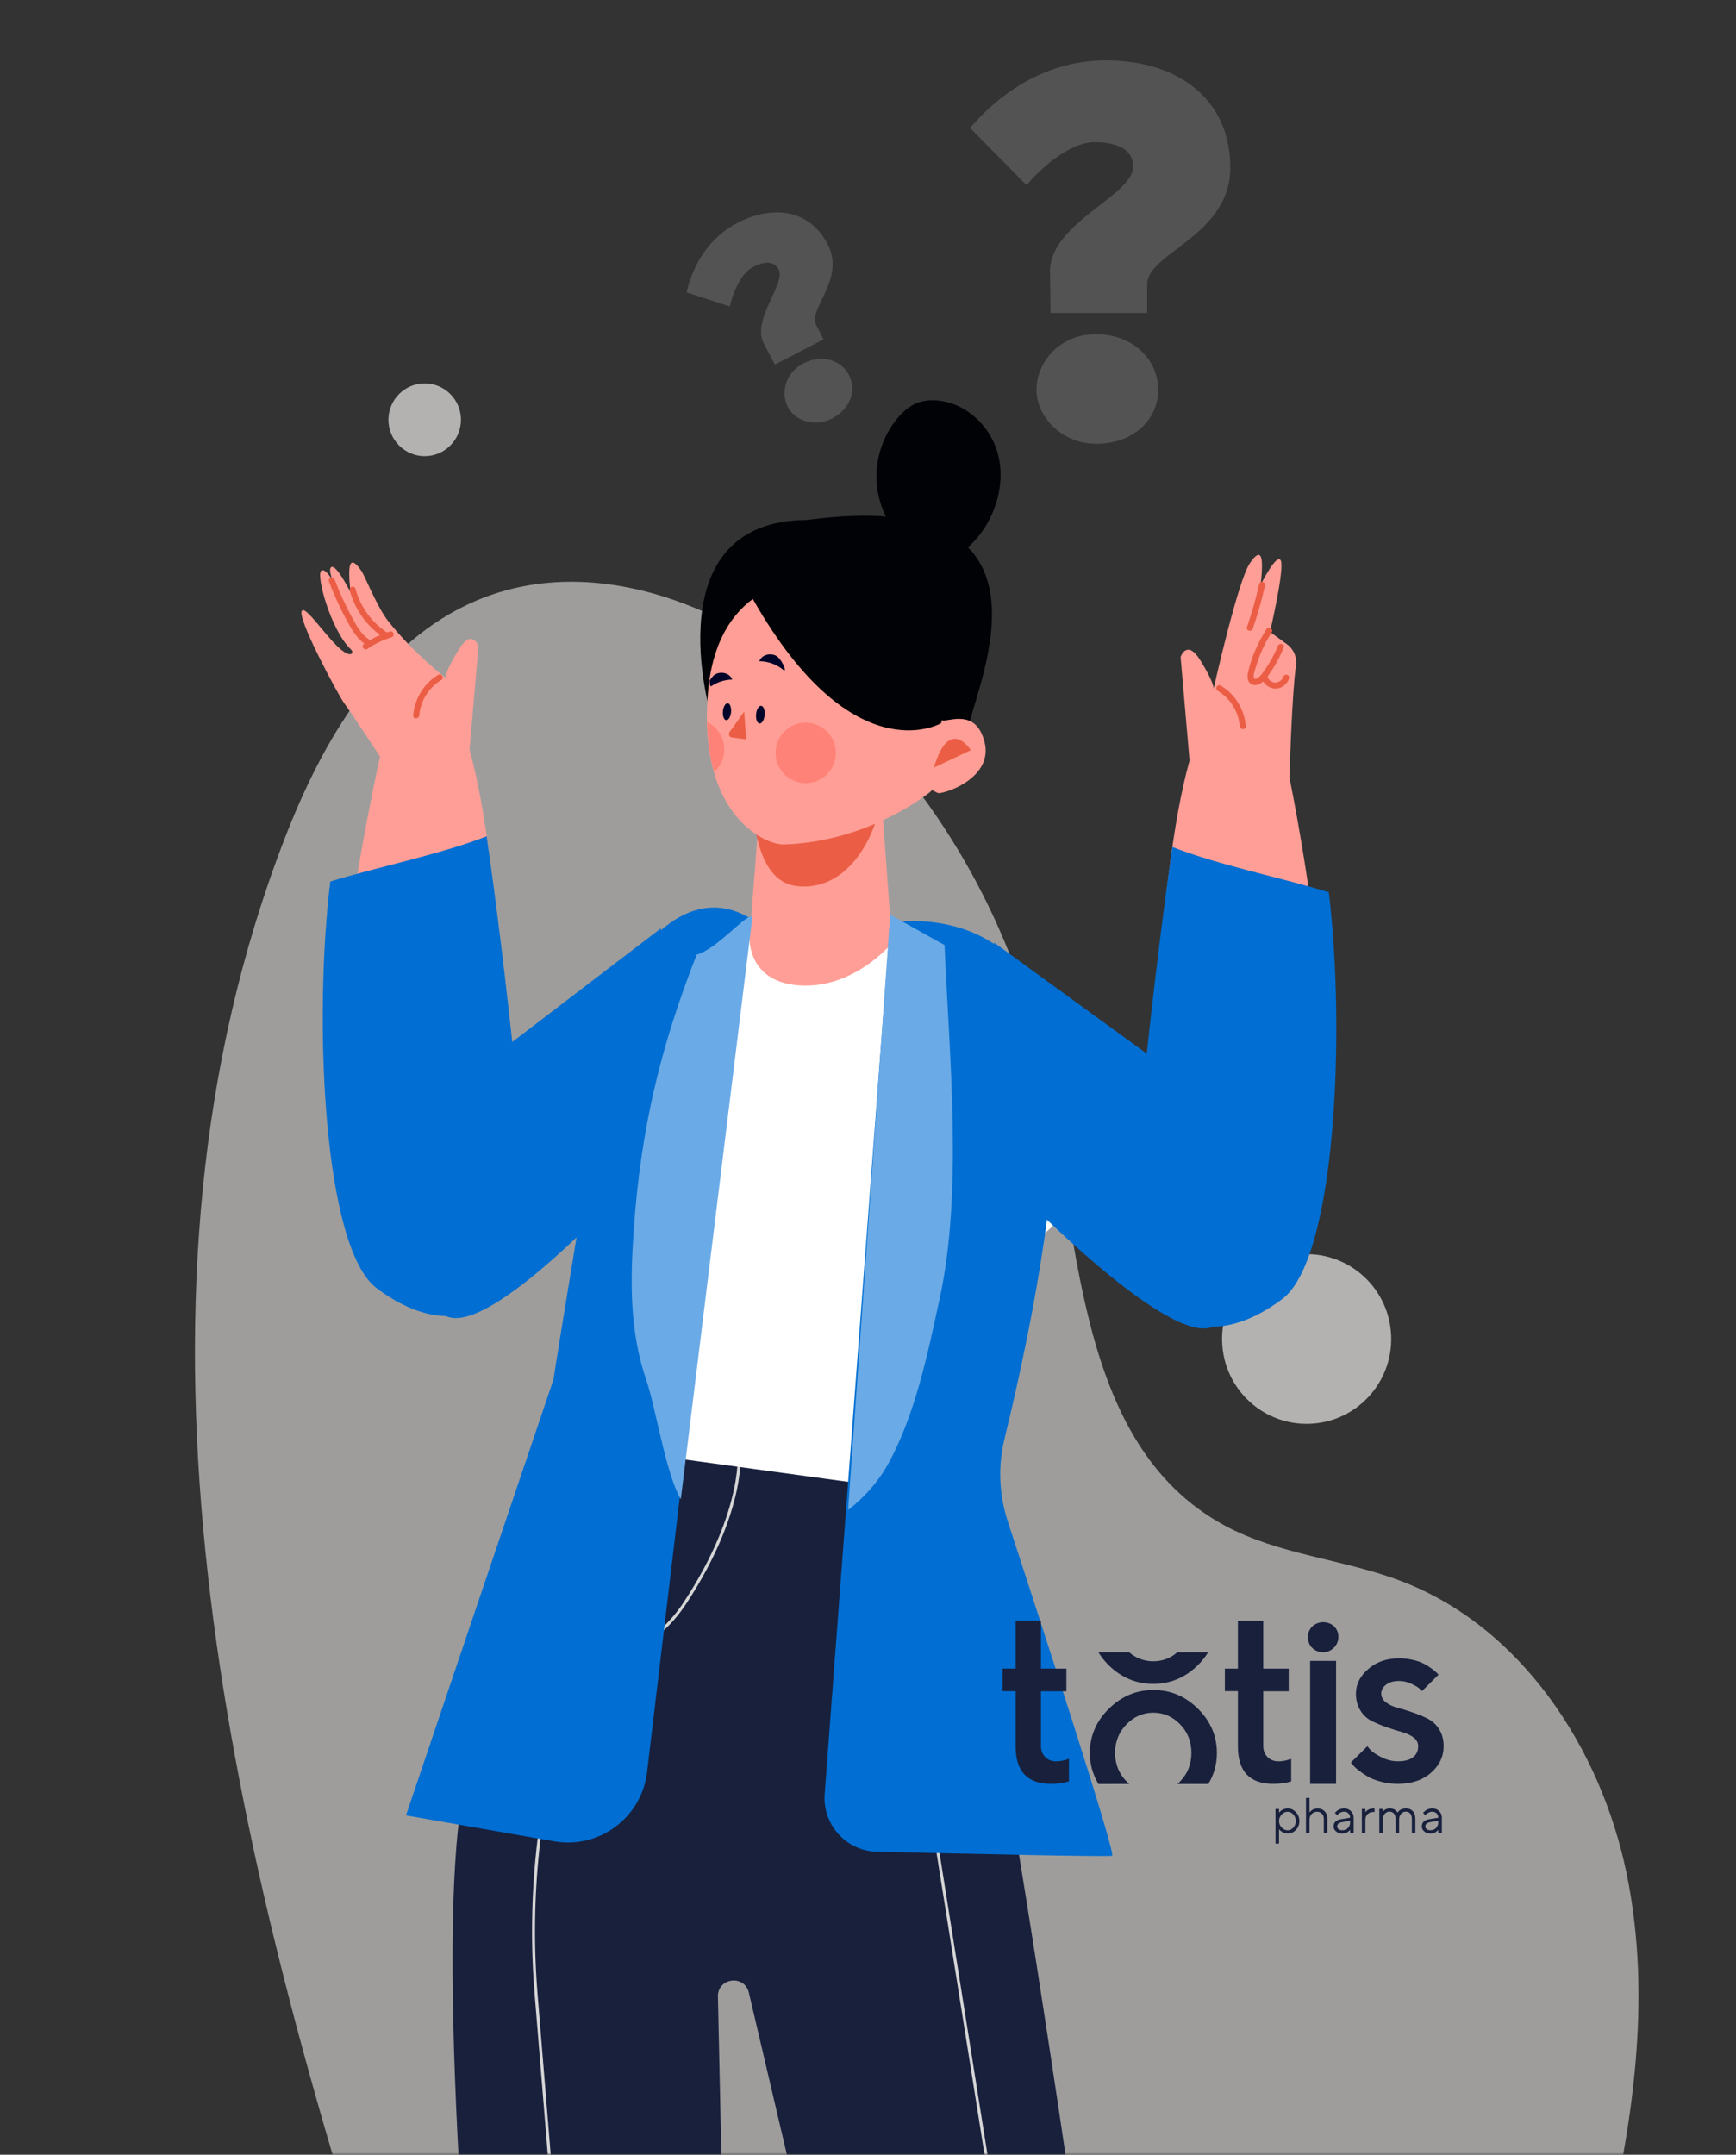 <svg width="374" height="464" viewBox="0 0 374 464" fill="none" xmlns="http://www.w3.org/2000/svg">
<rect x="0" y="0" width="374" height="464" fill="#333333" stroke="none"/>
<mask id="mask0_4180_42724" style="mask-type:alpha" maskUnits="userSpaceOnUse" x="0" y="0" width="374" height="464">
<rect width="374" height="464" fill="#D9D9D9"/>
</mask>
<g mask="url(#mask0_4180_42724)">
<g opacity="0.84">
<g opacity="0.84">
<path opacity="0.84" d="M204.868 624.86C240.654 628.958 276.369 610.225 299.914 582.888C323.459 555.551 336.425 520.604 345.058 485.533C351.674 458.657 356.025 430.486 350.418 403.38C344.81 376.274 327.634 350.285 301.825 340.457C289.371 335.721 275.503 334.834 263.792 328.483C231.226 310.814 232.535 264.957 224.61 228.679C218.33 199.923 203.435 173.119 182.332 152.665C161.246 132.211 129.652 117.895 102.623 129.337C81.891 138.1 69.49 159.495 61.353 180.516C23.391 278.492 47.697 388.887 79.343 489.116C92.646 531.283 149.182 617.268 192.981 622.501" fill="#E8E5E3"/>
</g>
<path opacity="0.84" d="M299.649 286.724C298.765 276.665 289.902 269.25 279.89 270.137C269.86 271.024 262.466 279.911 263.35 289.952C264.235 300.011 273.097 307.426 283.109 306.539C293.139 305.652 300.551 296.764 299.649 286.724Z" fill="#E8E5E3"/>
<path opacity="0.84" d="M99.279 89.707C98.89 85.396 95.105 82.22 90.806 82.593C86.507 82.983 83.341 86.779 83.713 91.09C84.102 95.401 87.887 98.576 92.186 98.204C96.484 97.814 99.651 94.017 99.279 89.707Z" fill="#E8E5E3">
<animateTransform attributeName="transform" attributeType="XML" type="translate" values="0 0; 0 15; 0 0" dur="3s" repeatCount="indefinite"/>
</path>
</g>
<path d="M132.784 257.897C130.855 259.83 101.632 291.159 94.68 282.253C91.089 277.641 105.471 228.112 105.471 228.112L142.407 199.888L132.784 257.897Z" fill="#006ED2"/>
<path d="M73.966 151.157C76.849 155.219 81.873 162.954 81.873 162.954C81.873 162.954 61.212 253.213 80.44 267.636C99.262 281.739 108.814 266.465 109.062 254.437C109.38 238.525 108.39 187.346 101.155 161.464L103.083 139.147C103.083 139.147 101.738 135.209 98.855 139.839C95.954 144.487 95.954 145.924 95.954 145.924C95.954 145.924 89.055 140.655 83.624 133.736C81.183 130.632 78.653 124.068 77.84 122.915C75.239 119.137 75.239 122.33 75.239 123.784C75.239 125.239 75.522 127.563 75.522 127.563C75.522 127.563 72.055 120.609 71.188 122.348C70.322 124.086 77.061 136.468 77.061 136.468C77.061 136.468 71.365 121.78 69.278 122.844C67.916 123.536 71.277 135.706 75.522 139.768C76.336 140.548 75.77 141.187 74.744 140.726C71.666 139.378 66.288 130.65 65.103 131.448C63.564 132.459 72.904 149.667 73.966 151.157Z" fill="#FF9E96"/>
<path d="M104.852 180.09C108.743 206.895 113.838 253.196 113.573 265.826C113.325 277.854 99.987 291.531 81.183 277.428C69.49 268.665 67.58 219.082 71.153 189.829C81.36 186.672 94.892 183.975 104.852 180.09Z" fill="#006ED2"/>
<path d="M94.415 145.32C91.319 147.165 89.302 150.483 89.019 154.066C88.949 154.9 90.258 154.9 90.329 154.066C90.558 150.944 92.398 148.035 95.069 146.438C95.795 146.012 95.14 144.877 94.415 145.32Z" fill="#EB5E45"/>
<path d="M75.346 127.137C76.478 131.377 79.184 135.085 82.864 137.426C83.571 137.888 84.226 136.752 83.518 136.291C80.122 134.109 77.627 130.685 76.584 126.782C76.389 125.984 75.133 126.321 75.346 127.137Z" fill="#EB5E45"/>
<path d="M70.87 125.221C71.896 127.936 73.099 130.597 74.461 133.151C75.629 135.315 76.867 137.675 79.043 138.952C79.768 139.378 80.422 138.242 79.697 137.817C77.663 136.61 76.548 134.269 75.469 132.264C74.196 129.869 73.081 127.403 72.126 124.867C71.825 124.086 70.569 124.423 70.87 125.221Z" fill="#EB5E45"/>
<path d="M79.131 139.75C80.741 138.65 82.492 137.799 84.35 137.249C85.146 137.018 84.809 135.741 83.996 135.989C82.032 136.575 80.157 137.462 78.459 138.615C78.176 138.81 78.034 139.183 78.229 139.502C78.406 139.803 78.83 139.945 79.131 139.75Z" fill="#EB5E45"/>
<path d="M132.589 306.237L204.32 321.316C204.32 321.316 215.482 342.55 261.793 698.214L224.663 698.87L161.335 429.103C160.415 425.2 154.683 425.838 154.666 429.865L160.485 697.504L121.71 693.548C121.71 693.548 85.835 423.781 101.42 379.68C118.119 332.35 132.589 306.237 132.589 306.237Z" fill="#18203C"/>
<path d="M111.255 354.791C111.255 354.791 134.34 365.346 147.625 345.105C160.91 324.864 159.194 312.038 159.194 312.038" stroke="#D6D6D6" stroke-width="0.634" stroke-miterlimit="10"/>
<path d="M183.482 316.686C183.482 316.686 181.164 343.952 189.266 353.23C198.854 364.211 211.82 357.878 211.82 357.878" stroke="#D6D6D6" stroke-width="0.634" stroke-miterlimit="10"/>
<path d="M195.635 358.445L249.623 697.841" stroke="#D6D6D6" stroke-width="0.634" stroke-miterlimit="10"/>
<path d="M137.241 694.914L115.501 429.493C113.785 408.613 116.032 387.591 122.117 367.546L125.053 357.86" stroke="#D6D6D6" stroke-width="0.634" stroke-miterlimit="10"/>
<path d="M173.823 111.97C140.762 112.183 153.127 153.871 153.127 153.871C153.127 153.871 154.223 155.751 156.346 158.146L173.151 176.046L180.492 169.535L208.689 156.496C210.511 146.757 230.925 104.359 173.823 111.97Z" fill="#000205"/>
<path d="M195.635 117.416C191.796 114.134 189.319 109.291 188.895 104.271C188.453 99.233 190.062 94.053 193.282 90.15C194.414 88.784 195.758 87.542 197.403 86.85C198.801 86.265 200.358 86.123 201.861 86.23C207.911 86.691 213.183 91.534 214.881 97.37C216.579 103.206 215.005 109.735 211.431 114.666C208.548 118.622 203.984 121.78 199.119 121.354" fill="#000205"/>
<path d="M164.43 163.592C164.43 163.592 161.618 201.218 161.228 204.518C161.228 204.518 157.973 244.805 192.716 210.407C192.716 210.407 191.584 194.601 189.443 165.792L164.43 163.592Z" fill="#FF9E96"/>
<path d="M189.673 171.22C189.903 176.755 184.066 192.26 171.63 190.805C162.272 189.705 162.343 174.112 161.511 169.624C160.822 165.863 173.169 161.943 178.316 161.712C183.446 161.499 189.443 165.686 189.673 171.22Z" fill="#EB5E45"/>
<path d="M168.976 181.847C164.642 181.988 150.332 175.336 152.507 149.259C154.542 124.671 173.611 124.246 177.927 124.494C181.571 124.707 206.39 123.714 202.303 154.19C202.215 154.793 202.887 155.237 203.453 155.166C205.877 154.847 210.529 153.392 212.121 159.867C213.749 166.413 206.195 170.121 202.551 170.777C201.507 170.972 201.03 169.624 200.411 170.529C200.411 170.511 187.568 181.208 168.976 181.847Z" fill="#FF9E96"/>
<path d="M180.085 162.031C180.138 165.633 177.273 168.595 173.682 168.648C170.091 168.702 167.137 165.828 167.084 162.227C167.03 158.625 169.896 155.663 173.487 155.61C177.078 155.574 180.032 158.448 180.085 162.031Z" fill="#FF8278"/>
<path d="M153.887 166.218C155.232 164.994 156.081 163.238 156.045 161.269C156.01 158.696 154.489 156.497 152.331 155.468C152.331 155.468 152.472 162.333 153.887 166.218Z" fill="#FF8278"/>
<path d="M209.132 161.552C209.132 161.552 204.497 154.031 201.207 165.295L209.132 161.552Z" fill="#EB5E45"/>
<path d="M160.326 153.232L160.768 159.211L157.69 158.82C157.124 158.749 156.841 158.093 157.177 157.632L160.326 153.232Z" fill="#EB5E45"/>
<path d="M168.746 144.256C169.755 145.09 168.375 141.595 166.96 141.098C165.527 140.584 164.023 141.169 163.581 142.411C163.563 142.411 166.323 142.234 168.746 144.256Z" fill="#000428"/>
<path d="M153.268 147.751C155.479 146.243 157.761 146.349 157.761 146.349C157.301 145.125 155.798 144.54 154.365 145.072C153.834 145.267 153.303 145.888 152.914 146.527C152.932 146.527 152.808 148.017 153.268 147.751Z" fill="#000428"/>
<path d="M164.731 153.978C164.642 155.024 164.147 155.84 163.634 155.805C163.121 155.751 162.785 154.864 162.891 153.818C162.98 152.771 163.475 151.955 163.988 151.991C164.501 152.044 164.837 152.931 164.731 153.978Z" fill="#000428"/>
<path d="M157.496 153.339C157.408 154.35 156.93 155.131 156.452 155.077C155.957 155.024 155.639 154.173 155.745 153.179C155.833 152.168 156.311 151.387 156.788 151.441C157.266 151.476 157.584 152.328 157.496 153.339Z" fill="#000428"/>
<path d="M161.334 127.457C183.234 167.247 202.746 155.734 202.746 155.734C202.746 155.734 214.509 111.065 167.013 120.325C145.308 124.565 160.45 125.86 161.334 127.457Z" fill="#000205"/>
<path d="M145.113 208.385L127.901 311.612L204.497 322.079C209.468 307.781 216.172 274.909 214.828 275.069L239.275 252.504C235.648 243.51 230.041 231.837 225.724 223.127C222.027 215.658 214.297 211.099 205.983 211.436L193.3 201.786C193.3 201.786 185.233 212.554 173.045 212.235C160.857 211.915 161.476 201.786 161.476 201.786L145.113 208.385Z" fill="white"/>
<path d="M161.317 197.564L139.399 381.631C138.214 391.423 129.086 398.2 119.41 396.515L87.463 390.927C87.463 390.927 119.658 295.789 119.286 296.942C118.897 298.095 133.173 212.252 133.173 212.252C133.173 212.252 145.113 188.286 161.317 197.564Z" fill="#006ED2"/>
<path d="M136.534 264.797C135.773 275.832 135.596 286.635 139.24 297.208C141.31 303.257 143.415 317.325 146.67 322.859L162.095 197.457C161.034 196.393 154.595 204.323 150.084 205.582C142.212 225.61 138.02 243.368 136.534 264.797Z" fill="#6AAAE6"/>
<path d="M191.778 198.717L177.68 386.084C177.061 392.789 182.226 398.608 188.93 398.75C207.062 399.176 238.78 399.885 239.593 399.619C240.513 399.318 224.026 348.742 217.128 327.667C215.217 321.848 214.969 315.64 216.438 309.697C221.904 287.416 234.446 229.744 222.541 211.951C211.838 194.85 191.778 198.717 191.778 198.717Z" fill="#006ED2"/>
<path d="M191.301 315.302C197.191 304.712 199.88 291.389 202.445 279.646C207.469 256.495 204.515 227.633 203.489 203.507L191.778 196.979L182.704 325.183C186.1 322.522 189.054 319.329 191.301 315.302Z" fill="#6AAAE6"/>
<path d="M220.7 257.897C222.629 259.83 255.797 293.482 262.731 284.577C266.322 279.965 251.94 230.436 251.94 230.436L214.155 202.974L220.7 257.897Z" fill="#006ED2"/>
<path d="M279.2 143.44C278.368 148.602 277.785 167.406 277.785 167.406C277.785 167.406 296.217 255.537 276.989 269.96C258.167 284.063 248.614 268.789 248.367 256.761C248.048 240.849 249.039 189.67 256.274 163.788L254.346 141.471C254.346 141.471 255.69 137.533 258.574 142.163C261.475 146.811 261.475 148.248 261.475 148.248C261.475 148.248 266.676 125.044 269.276 121.265C271.876 117.487 271.876 120.68 271.876 122.135C271.876 123.589 271.593 125.913 271.593 125.913C271.593 125.913 275.06 118.959 275.927 120.698C276.794 122.436 273.61 136.078 273.61 136.078L277.236 138.721C278.74 139.803 279.483 141.613 279.2 143.44Z" fill="#FF9E96"/>
<path d="M252.577 182.396C248.685 209.201 243.591 255.502 243.856 268.132C244.104 280.16 257.442 293.837 276.246 279.734C287.939 270.971 289.849 221.388 286.276 192.136C276.051 188.996 262.536 186.299 252.577 182.396Z" fill="#006ED2"/>
<path d="M271.275 125.753C270.567 128.893 269.7 131.98 268.639 135.031C268.356 135.83 269.63 136.167 269.895 135.386C270.939 132.353 271.823 129.248 272.531 126.108C272.725 125.274 271.469 124.937 271.275 125.753Z" fill="#EB5E45"/>
<path d="M272.832 135.493C271.045 138.331 269.577 141.542 268.869 144.824C268.728 145.462 268.675 146.172 269.011 146.757C269.365 147.36 270.072 147.627 270.744 147.502C272.213 147.201 273.15 145.586 273.928 144.451C274.99 142.89 275.839 141.205 276.547 139.449C276.865 138.668 275.591 138.331 275.291 139.094C274.636 140.744 273.787 142.322 272.814 143.777C272.372 144.416 271.93 145.125 271.381 145.675C271.027 146.012 270.143 146.651 270.09 145.746C270.054 145.001 270.408 144.15 270.621 143.44C270.868 142.606 271.169 141.79 271.487 140.974C272.16 139.289 273.009 137.675 273.982 136.149C274.424 135.439 273.292 134.783 272.832 135.493Z" fill="#EB5E45"/>
<path d="M271.823 146.03C272.194 147.307 273.397 148.265 274.742 148.283C276.086 148.301 277.289 147.36 277.714 146.101C277.82 145.764 277.59 145.391 277.254 145.303C276.9 145.214 276.564 145.427 276.458 145.764C276.228 146.456 275.502 146.988 274.742 146.988C274.689 146.988 274.636 146.988 274.583 146.988C274.512 146.988 274.636 147.006 274.53 146.988C274.423 146.97 274.317 146.935 274.211 146.899C274.211 146.899 274.034 146.828 274.123 146.864C274.07 146.846 274.016 146.81 273.981 146.793C273.893 146.74 273.787 146.686 273.698 146.615C273.663 146.598 273.663 146.598 273.698 146.615C273.68 146.598 273.663 146.58 273.645 146.58C273.592 146.527 273.557 146.491 273.504 146.438C273.468 146.402 273.433 146.349 273.397 146.314C273.362 146.261 273.415 146.349 273.362 146.261C273.291 146.172 273.238 146.083 273.185 145.977C273.185 145.977 273.097 145.799 273.15 145.888C273.132 145.835 273.114 145.764 273.097 145.693C272.99 145.356 272.637 145.143 272.301 145.232C271.947 145.32 271.717 145.693 271.823 146.03Z" fill="#EB5E45"/>
<path d="M262.342 148.762C265.03 150.358 266.852 153.268 267.082 156.39C267.153 157.224 268.445 157.224 268.391 156.39C268.126 152.807 266.092 149.471 262.996 147.644C262.289 147.201 261.616 148.336 262.342 148.762Z" fill="#EB5E45"/>
<g opacity="0.66">
<g opacity="0.66">
<path opacity="0.66" d="M208.99 27.564C216.879 18.411 226.998 13 238.266 13C253.231 13 265.048 20.894 265.048 36.133C265.048 50.803 247.146 54.422 247.146 61.199V67.408H226.325L226.219 58.378C226.219 48 244.121 42.129 244.121 35.92C244.121 31.627 239.734 30.616 235.789 30.616C230.942 30.616 224.981 35.352 221.16 39.876L208.99 27.564ZM236.126 71.967C244.121 71.967 249.517 77.502 249.517 83.941C249.517 90.256 244.333 95.561 236.126 95.561C228.802 95.561 223.301 89.795 223.301 83.941C223.283 78.3 228.024 71.967 236.126 71.967Z" fill="#A6A6A6">
  <animateTransform attributeName="transform" attributeType="XML" type="translate" values="0 0; 0 15; 0 0" dur="3s" repeatCount="indefinite"/>
</path>

</g>
<g opacity="0.66">
<path opacity="0.66" d="M147.908 62.955C149.5 56.303 153.215 50.928 158.875 48C166.411 44.098 174.407 45.002 178.352 52.684C182.155 60.081 174.071 66.556 175.822 69.962L177.432 73.084L166.942 78.513L164.554 73.989C161.865 68.756 169.365 61.145 167.756 58.023C166.641 55.859 164.165 56.498 162.183 57.527C159.742 58.786 157.973 62.724 157.213 66.006L147.908 62.955ZM173.08 78.264C177.113 76.189 181.253 77.555 182.916 80.801C184.561 83.977 183.322 88.003 179.183 90.15C175.504 92.048 171.223 90.593 169.719 87.631C168.251 84.775 168.994 80.375 173.08 78.264Z" fill="#A6A6A6">
<animateTransform attributeName="transform" attributeType="XML" type="translate" values="0 0; 0 15; 0 0" dur="3s" repeatCount="indefinite"/>
</path>
</g>
</g>
<g clip-path="url(#clip0_4180_42724)">
<path d="M287.415 350.223C287.722 350.526 287.967 350.889 288.126 351.289C288.286 351.689 288.359 352.113 288.347 352.549C288.335 353.191 288.139 353.821 287.771 354.354C287.403 354.886 286.888 355.298 286.3 355.553C285.699 355.795 285.037 355.868 284.4 355.746C283.762 355.625 283.174 355.322 282.708 354.874C282.083 354.257 281.777 353.481 281.777 352.561C281.777 351.628 282.095 350.853 282.708 350.248C283.346 349.654 284.179 349.327 285.062 349.327C285.944 349.327 286.79 349.63 287.415 350.223Z" fill="#18203C"/>
<path d="M287.844 357.66H282.254V384.137H287.844V357.66Z" fill="#18203C"/>
<path d="M309.909 360.64L306.354 364.152C306.207 364.007 305.998 363.813 305.729 363.559C305.459 363.304 304.883 362.977 304.012 362.578C303.203 362.19 302.309 361.984 301.402 361.984C300.225 361.984 299.293 362.251 298.607 362.783C297.92 363.316 297.577 363.946 297.577 364.673C297.577 365.424 297.908 366.066 298.57 366.575C299.305 367.12 300.151 367.519 301.058 367.737C302.051 368.004 303.13 368.331 304.282 368.73C305.385 369.106 306.464 369.554 307.518 370.063C308.548 370.584 309.406 371.359 310.019 372.34C310.681 373.357 311.012 374.593 311.012 376.034C311.012 378.263 310.105 380.176 308.278 381.763C306.452 383.35 304.074 384.137 301.156 384.137C299.918 384.137 298.68 383.98 297.479 383.665C296.314 383.35 295.358 382.974 294.611 382.526C293.924 382.126 293.274 381.678 292.649 381.194C292.208 380.855 291.791 380.467 291.436 380.043L291.031 379.546L294.586 376.034C294.831 376.361 295.089 376.664 295.371 376.955C295.714 377.318 296.462 377.802 297.614 378.396C298.705 378.965 299.918 379.28 301.156 379.28C302.615 379.28 303.718 378.989 304.442 378.396C305.177 377.802 305.533 377.015 305.533 376.034C305.533 375.283 305.202 374.653 304.54 374.145C303.792 373.599 302.946 373.212 302.051 372.982C301.058 372.715 299.992 372.376 298.84 371.976C297.736 371.601 296.658 371.153 295.616 370.656C294.586 370.148 293.716 369.36 293.115 368.391C292.453 367.362 292.122 366.126 292.122 364.685C292.122 362.699 293.005 360.93 294.782 359.404C296.56 357.866 298.766 357.103 301.426 357.103C302.456 357.103 303.485 357.224 304.478 357.466C305.324 357.648 306.133 357.939 306.893 358.338C307.469 358.653 308.021 359.004 308.536 359.392C308.891 359.659 309.234 359.949 309.565 360.252L309.909 360.64Z" fill="#18203C"/>
<path d="M276.125 390.738C275.745 391.138 275.549 391.598 275.549 392.143C275.549 392.676 275.745 393.136 276.125 393.548C276.505 393.948 276.934 394.142 277.412 394.142C277.866 394.142 278.27 393.948 278.626 393.56C278.981 393.173 279.165 392.7 279.165 392.143C279.165 391.586 278.981 391.114 278.626 390.726C278.27 390.338 277.866 390.145 277.412 390.145C276.934 390.133 276.505 390.338 276.125 390.738ZM275.549 393.911V397H274.789V389.539H275.549V390.351C275.561 390.326 275.586 390.302 275.623 390.254C275.659 390.205 275.733 390.133 275.856 390.024C275.978 389.915 276.101 389.83 276.236 389.745C276.37 389.66 276.542 389.587 276.75 389.527C276.959 389.454 277.179 389.43 277.412 389.43C278.086 389.43 278.663 389.696 279.177 390.229C279.68 390.762 279.937 391.404 279.937 392.143C279.937 392.882 279.68 393.524 279.19 394.045C278.687 394.578 278.099 394.832 277.425 394.832C277.204 394.832 276.983 394.796 276.775 394.735C276.566 394.675 276.395 394.602 276.248 394.505C276.101 394.42 275.978 394.323 275.868 394.239C275.77 394.142 275.684 394.069 275.635 394.008L275.549 393.911ZM282.119 387.153V390.29C282.132 390.266 282.156 390.242 282.181 390.205C282.217 390.169 282.279 390.096 282.389 389.999C282.499 389.902 282.61 389.805 282.732 389.733C282.855 389.66 283.014 389.587 283.21 389.527C283.406 389.466 283.615 389.43 283.823 389.43C284.461 389.43 284.976 389.636 285.368 390.036C285.76 390.435 285.956 390.98 285.956 391.647V394.735H285.196V391.647C285.196 391.186 285.061 390.823 284.792 390.556C284.522 390.278 284.179 390.145 283.762 390.145C283.296 390.145 282.904 390.302 282.585 390.629C282.266 390.956 282.119 391.368 282.119 391.865V394.735H281.359V387.153H282.119ZM288.849 391.756L290.872 391.429C290.872 391.041 290.749 390.738 290.504 390.496C290.259 390.254 289.94 390.133 289.56 390.133C289.278 390.133 289.021 390.193 288.776 390.326C288.53 390.447 288.359 390.581 288.248 390.702L288.077 390.883L287.586 390.399C287.611 390.375 287.636 390.338 287.672 390.29C287.709 390.242 287.795 390.169 287.917 390.06C288.04 389.951 288.175 389.842 288.322 389.757C288.457 389.672 288.641 389.587 288.861 389.527C289.094 389.454 289.327 389.418 289.56 389.418C290.161 389.418 290.651 389.612 291.043 389.999C291.436 390.387 291.632 390.859 291.632 391.429V394.735H290.872V394.033C290.859 394.057 290.835 394.081 290.798 394.117C290.774 394.154 290.7 394.214 290.59 394.311C290.492 394.408 290.369 394.481 290.259 394.566C290.136 394.638 289.977 394.699 289.781 394.759C289.585 394.82 289.376 394.844 289.168 394.844C288.641 394.844 288.199 394.687 287.844 394.384C287.488 394.081 287.305 393.73 287.305 393.33C287.305 392.894 287.439 392.543 287.697 392.288C287.979 392.01 288.359 391.84 288.849 391.756ZM289.18 394.129C289.67 394.129 290.087 393.972 290.394 393.645C290.712 393.33 290.872 392.906 290.872 392.397V392.07L289.07 392.397C288.42 392.519 288.089 392.821 288.077 393.318C288.077 393.548 288.175 393.742 288.371 393.899C288.567 394.057 288.837 394.129 289.18 394.129ZM296.13 389.43V390.193H295.799C295.346 390.193 294.966 390.351 294.635 390.653C294.316 390.968 294.157 391.368 294.157 391.865V394.735H293.397V389.539H294.157V390.242C294.169 390.217 294.194 390.193 294.218 390.157C294.243 390.12 294.316 390.048 294.426 389.963C294.537 389.866 294.647 389.781 294.77 389.709C294.892 389.636 295.064 389.575 295.26 389.515C295.468 389.454 295.689 389.43 295.91 389.43H296.13ZM304.172 394.723V391.634C304.172 391.15 304.049 390.774 303.804 390.52C303.571 390.254 303.252 390.12 302.86 390.12C302.456 390.12 302.125 390.278 301.843 390.593C301.573 390.908 301.426 391.319 301.426 391.852V394.723H300.666V391.634C300.666 391.162 300.543 390.787 300.298 390.52C300.065 390.254 299.746 390.12 299.342 390.12C298.937 390.12 298.606 390.278 298.325 390.593C298.055 390.908 297.92 391.319 297.92 391.852V394.723H297.16V389.527H297.92V390.181C297.932 390.157 297.957 390.133 297.969 390.096C297.994 390.06 298.043 389.999 298.128 389.915C298.214 389.83 298.312 389.745 298.423 389.684C298.533 389.612 298.668 389.551 298.839 389.503C299.011 389.442 299.195 389.418 299.391 389.418C299.624 389.418 299.845 389.454 300.053 389.515C300.261 389.575 300.421 389.648 300.543 389.745C300.666 389.83 300.764 389.915 300.85 390.011C300.936 390.108 301.009 390.181 301.046 390.242L301.095 390.338C301.107 390.314 301.132 390.29 301.156 390.242C301.181 390.193 301.242 390.12 301.352 390.011C301.463 389.902 301.573 389.818 301.696 389.733C301.818 389.648 301.99 389.575 302.198 389.515C302.419 389.442 302.652 389.418 302.897 389.418C303.497 389.418 303.988 389.612 304.356 389.999C304.736 390.387 304.919 390.932 304.919 391.634V394.723H304.172ZM307.849 391.756L309.872 391.429C309.872 391.041 309.749 390.738 309.504 390.496C309.259 390.254 308.94 390.133 308.56 390.133C308.278 390.133 308.021 390.193 307.776 390.326C307.53 390.447 307.359 390.581 307.248 390.702L307.077 390.883L306.586 390.399C306.611 390.375 306.636 390.338 306.672 390.29C306.709 390.242 306.795 390.169 306.917 390.06C307.04 389.951 307.175 389.842 307.322 389.757C307.457 389.672 307.641 389.587 307.861 389.527C308.094 389.454 308.327 389.418 308.56 389.418C309.161 389.418 309.651 389.612 310.043 389.999C310.435 390.387 310.632 390.859 310.632 391.429V394.735H309.872V394.033C309.859 394.057 309.835 394.081 309.798 394.117C309.774 394.154 309.7 394.214 309.59 394.311C309.492 394.408 309.369 394.481 309.259 394.566C309.136 394.638 308.977 394.699 308.781 394.759C308.585 394.82 308.376 394.844 308.168 394.844C307.641 394.844 307.199 394.687 306.844 394.384C306.488 394.081 306.305 393.73 306.305 393.33C306.305 392.894 306.439 392.543 306.697 392.288C306.966 392.01 307.346 391.84 307.849 391.756ZM308.168 394.129C308.658 394.129 309.075 393.972 309.381 393.645C309.7 393.33 309.859 392.906 309.859 392.397V392.07L308.057 392.397C307.408 392.519 307.077 392.821 307.065 393.318C307.065 393.548 307.163 393.742 307.359 393.899C307.555 394.057 307.825 394.129 308.168 394.129Z" fill="#18203C"/>
<path d="M243.274 384.161C243.078 383.992 242.869 383.798 242.686 383.604C241.055 381.933 240.234 379.886 240.234 377.463C240.234 375.041 241.055 372.994 242.686 371.323C244.316 369.651 246.24 368.815 248.471 368.815C250.702 368.815 252.627 369.651 254.245 371.323C255.863 372.994 256.672 375.041 256.672 377.463C256.672 379.886 255.863 381.933 254.245 383.604C254.049 383.798 253.853 383.992 253.657 384.161H260.313C261.551 382.139 262.188 379.825 262.164 377.463C262.164 373.83 260.803 370.668 258.094 367.967C255.373 365.279 252.173 363.922 248.484 363.934C244.794 363.934 241.595 365.279 238.873 367.98C236.152 370.668 234.804 373.842 234.804 377.475C234.779 379.837 235.417 382.151 236.655 384.173L243.274 384.161Z" fill="#18203C"/>
<path d="M253.644 355.795C252.222 357.067 250.371 357.757 248.459 357.745C246.547 357.757 244.683 357.067 243.261 355.795H236.63C237.255 356.812 238.003 357.745 238.848 358.581C241.57 361.269 244.769 362.602 248.459 362.602C252.148 362.602 255.348 361.257 258.069 358.581C258.915 357.745 259.663 356.812 260.288 355.795H253.644Z" fill="#18203C"/>
<path d="M229.888 378.868C229.545 379.002 229.202 379.098 228.834 379.159C228.405 379.244 227.976 379.28 227.535 379.292C226.591 379.292 225.806 378.989 225.194 378.372C224.568 377.754 224.262 376.967 224.262 375.998V364.201H229.741V359.319H224.262V349H218.807V359.319H216V364.176H218.807V376.034C218.795 381.436 221.332 384.137 226.444 384.137C227.927 384.137 229.202 383.955 230.293 383.604V378.747L229.888 378.868Z" fill="#18203C"/>
<path d="M277.781 378.868C277.438 379.002 277.094 379.098 276.727 379.159C276.298 379.244 275.869 379.28 275.427 379.292C274.483 379.292 273.699 378.989 273.086 378.372C272.461 377.754 272.154 376.967 272.154 375.998V364.201H277.634V359.319H272.154V349H266.687V359.319H263.88V364.176H266.687V376.034C266.675 381.436 269.212 384.137 274.324 384.137C275.807 384.137 277.082 383.955 278.173 383.604V378.747L277.781 378.868Z" fill="#18203C"/>
</g>
</g>
<defs>
<clipPath id="clip0_4180_42724">
<rect width="95" height="48" fill="white" transform="translate(216 349)"/>
</clipPath>
</defs>
</svg>
